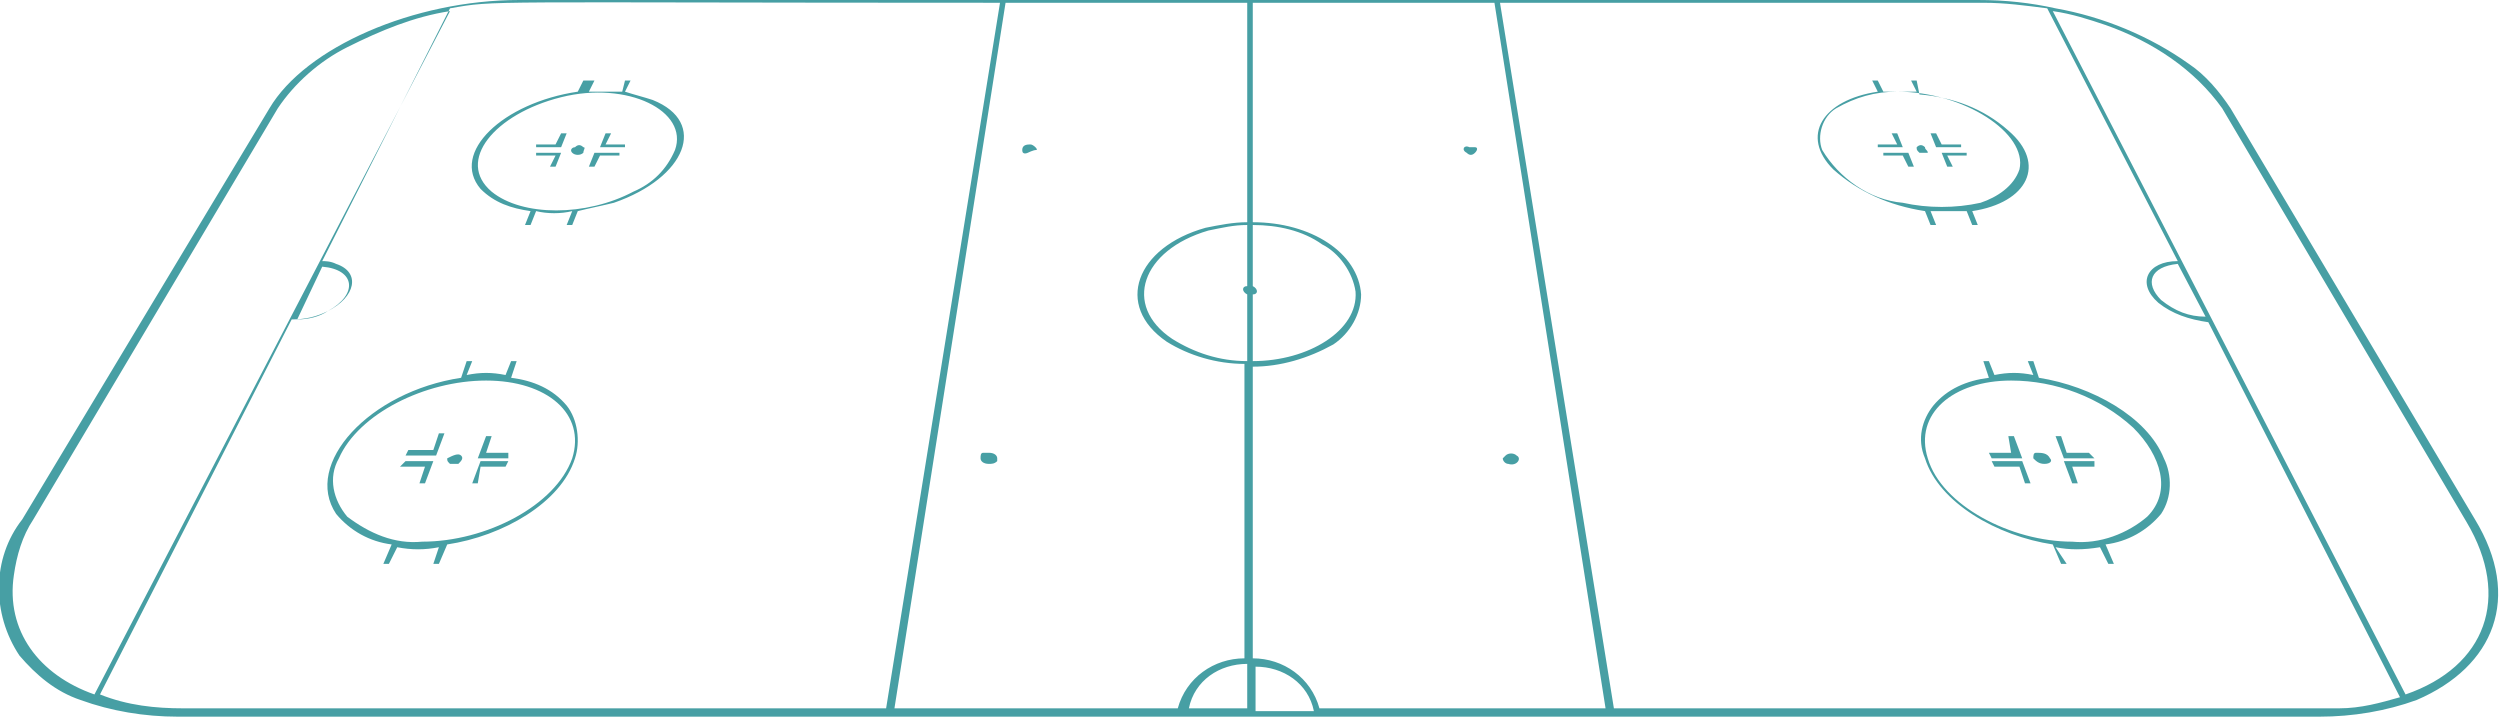 <?xml version="1.0" encoding="UTF-8"?> <svg xmlns="http://www.w3.org/2000/svg" xmlns:xlink="http://www.w3.org/1999/xlink" version="1.1" id="Слой_1" x="0px" y="0px" viewBox="0 0 90 25.9" style="enable-background:new 0 0 90 25.9;" xml:space="preserve"> <style type="text/css"> .st0{fill:#479FA4;} </style> <path class="st0" d="M21,5.3c0.1,0,0,0.1,0,0.2c-0.1,0.1-0.3,0.1-0.4,0c-0.1-0.1,0-0.2,0.1-0.2C20.8,5.2,20.9,5.2,21,5.3z M17.3,6.8 c0.5,0.5,1.1,0.7,1.8,0.8l-0.2,0.5h0.2l0.2-0.5c0.4,0.1,0.9,0.1,1.3,0l-0.2,0.5h0.2l0.2-0.5c0.4-0.1,0.9-0.2,1.3-0.3 c2.6-0.9,3.4-2.9,1.4-3.7c-0.3-0.1-0.7-0.2-1-0.3l0.2-0.4h-0.2l-0.1,0.4c-0.4,0-0.8,0-1.2,0l0.2-0.4H21l-0.2,0.4 C18.1,3.7,16.2,5.5,17.3,6.8L17.3,6.8z M24.3,5.4c-0.3,0.7-0.8,1.2-1.5,1.5c-1.7,0.9-4,0.9-5.1,0c-1.3-1.1,0.1-2.8,2.5-3.4 S24.8,4,24.3,5.4 M22.5,5.2h-0.7l0.2-0.4h-0.2l-0.2,0.5h0.9L22.5,5.2z M19.3,5.3h0.9l0.2-0.5h-0.2l-0.2,0.4h-0.7L19.3,5.3z M70.6,5.2h-0.7l-0.2-0.4h-0.2l0.2,0.5h0.9L70.6,5.2z M68.3,5.2h-0.7v0.1h0.9l-0.2-0.5h-0.2L68.3,5.2z M37.1,5.2 c-0.1,0-0.3,0-0.3,0.2S37,5.5,37,5.5s0.2-0.1,0.3-0.1S37.2,5.2,37.1,5.2L37.1,5.2z M69.4,5.5L69.4,5.5c0-0.1-0.1-0.1-0.1-0.2 c-0.1-0.1-0.2-0.1-0.3,0l0,0c0,0.1,0,0.1,0.1,0.2C69.1,5.5,69.3,5.5,69.4,5.5L69.4,5.5z M52.8,5.5c0.1,0.1,0.2,0.1,0.3,0 c0.1-0.1,0.1-0.2,0-0.2c-0.1,0-0.1,0-0.2,0C52.7,5.2,52.6,5.4,52.8,5.5L52.8,5.5z M70.8,5.5h-0.9L70.1,6h0.2l-0.2-0.4h0.7L70.8,5.5z M67.8,5.6h0.7L68.7,6h0.2l-0.2-0.5h-0.9L67.8,5.6z M19.3,5.6H20L19.8,6H20l0.2-0.5h-0.9L19.3,5.6z M73.8,16.5 c-0.1-0.2-0.3-0.2-0.5-0.2c-0.1,0-0.1,0.1-0.1,0.2c0.1,0.1,0.2,0.2,0.4,0.2C73.8,16.7,73.9,16.6,73.8,16.5z M73.4,13.6l-0.2-0.6 h-0.2l0.2,0.5c-0.5-0.1-0.9-0.1-1.4,0l-0.2-0.5h-0.2l0.2,0.6c-0.8,0.1-1.5,0.4-2,1c-0.4,0.5-0.6,1.2-0.3,1.9 c0.5,1.6,2.6,2.8,4.6,3.1l0.3,0.7h0.2L74,19.7c0.5,0.1,1,0.1,1.6,0l0.3,0.6h0.2l-0.3-0.7c0.8-0.1,1.5-0.5,2-1.1 c0.4-0.6,0.4-1.4,0.1-2C77.3,15,75.3,13.9,73.4,13.6z M69.4,16.5c-0.5-1.6,0.9-2.8,3-2.8c1.6,0,3.2,0.6,4.4,1.7c1,1,1.4,2.3,0.5,3.2 c-0.7,0.6-1.7,1-2.7,0.9C72.4,19.5,69.9,18.2,69.4,16.5 M75.2,16.3h-0.8l-0.2-0.6H74l0.3,0.8h1.1L75.2,16.3z M14.6,16.4h1.1l0.3-0.8 h-0.2l-0.2,0.6h-0.9L14.6,16.4z M18.3,16.3h-0.8l0.2-0.6h-0.2l-0.3,0.8h1.1L18.3,16.3z M72.4,16.3h-0.8l0.1,0.2h1.1l-0.3-0.8h-0.2 L72.4,16.3z M35.9,16.5c0-0.1-0.1-0.2-0.3-0.2c-0.1,0-0.1,0-0.2,0c-0.1,0-0.1,0.1-0.1,0.2c0,0.1,0.1,0.2,0.3,0.2 c0.1,0,0.2,0,0.3-0.1C35.9,16.6,35.9,16.5,35.9,16.5L35.9,16.5z M54.3,16.7c0.3,0.1,0.5-0.2,0.3-0.3c-0.1-0.1-0.3-0.1-0.4,0 c0,0-0.1,0.1-0.1,0.1C54.1,16.6,54.2,16.7,54.3,16.7L54.3,16.7z M17.3,16.8h0.9l0.1-0.2h-1l-0.3,0.8h0.2L17.3,16.8z M80.3,3.9 c-0.4-0.6-0.9-1.2-1.5-1.6c-1.4-1-3.1-1.7-4.8-2c-0.9-0.2-1.8-0.3-2.8-0.3H18.7c-3.8,0-7.7,1.7-9,3.9L0.8,18.7 c-1.1,1.4-1.1,3.4-0.1,4.9c0.6,0.7,1.3,1.3,2.2,1.6c1.1,0.4,2.3,0.6,3.5,0.6h77.1c1.2,0,2.4-0.2,3.5-0.6c2.8-1.2,3.8-3.7,2.1-6.5 L80.3,3.9z M58.1,25.5L54,0.1h17.4c0.8,0,1.5,0.1,2.3,0.2l4.7,9.1c-1.1,0-1.5,0.8-0.7,1.5c0.5,0.4,1.1,0.6,1.8,0.7l6.9,13.5 c-0.7,0.2-1.4,0.4-2.2,0.4c-0.3,0-0.5,0-0.8,0L58.1,25.5 M6.6,25.5c-1,0-2-0.1-3-0.5l6.9-13.5c0.5,0,0.9-0.1,1.3-0.3 c1-0.5,1.2-1.4,0.3-1.7c-0.2-0.1-0.4-0.1-0.5-0.1l4.6-9.1C17.9,0,17.1,0.1,36,0.1l-4.1,25.4L6.6,25.5 M47.5,25.5 c-0.3-1.1-1.3-1.8-2.4-1.8V13.2c1,0,2-0.3,2.9-0.8c0.6-0.4,1-1.1,1-1.8C48.9,9.1,47.2,8,45.1,8V0.1h8.7l4,25.4H47.5 M32.2,25.5 l4-25.4h8.7V8c-0.5,0-1,0.1-1.5,0.2c-2.5,0.7-3.3,2.8-1.4,4.1c0.8,0.5,1.8,0.8,2.8,0.8v10.6c-1.1,0-2.1,0.7-2.4,1.8H32.2 M80,3.9 l8.8,14.9c1.6,2.7,0.7,5.2-2.2,6.2L73.9,0.4c0.7,0.1,1.3,0.3,1.9,0.5C77.5,1.5,79,2.5,80,3.9 M1.2,18.7L10,3.9 c0.6-0.9,1.5-1.7,2.5-2.2c1.2-0.6,2.4-1.1,3.7-1.3L3.4,25c-2-0.7-3.2-2.3-2.9-4.3C0.6,20,0.8,19.3,1.2,18.7 M45.1,8.1 c0.9,0,1.8,0.2,2.5,0.7c0.6,0.3,1.1,1,1.2,1.7c0.1,1.4-1.7,2.5-3.7,2.5v-2.4c0.2,0,0.2-0.2,0-0.3V8.1 M44.9,10.3 c-0.2,0-0.2,0.2,0,0.3V13c-1,0-1.9-0.3-2.7-0.8C40.4,11,41.1,9,43.5,8.3c0.5-0.1,0.9-0.2,1.4-0.2L44.9,10.3 M79.4,11.4 c-0.6,0-1.1-0.2-1.6-0.6c-0.6-0.6-0.4-1.2,0.6-1.3L79.4,11.4 M11.6,9.6c1.2,0.1,1.3,1,0.2,1.6c-0.3,0.2-0.7,0.3-1.1,0.3L11.6,9.6 M45.2,25.6v-1.6c1,0,1.9,0.6,2.1,1.6L45.2,25.6 M42.8,25.5c0.2-1,1.1-1.6,2.1-1.6v1.6L42.8,25.5 M21.6,5.6h0.7l0-0.1h-0.9L21.2,6 h0.2L21.6,5.6z M72.3,4.7c-0.9-0.8-2-1.2-3.2-1.3L69,2.9h-0.2L69,3.3c-0.4,0-0.8,0-1.2,0l-0.2-0.4h-0.2l0.2,0.4 c-2,0.3-2.8,1.6-1.6,2.8c0.9,0.8,2,1.3,3.3,1.5l0.2,0.5h0.2l-0.2-0.5c0.4,0,0.9,0,1.3,0l0.2,0.5h0.2l-0.2-0.5 C73,7.3,73.7,5.9,72.3,4.7z M65.6,5.4c-0.2-0.5,0-1.2,0.5-1.5c0.7-0.4,1.4-0.6,2.2-0.6c2.4,0,4.7,1.5,4.4,2.8 c-0.2,0.6-0.8,1-1.4,1.2c-0.9,0.2-1.9,0.2-2.8,0C67.3,7.2,66.2,6.4,65.6,5.4 M16.1,16.5c0,0.1,0,0.1,0.1,0.2c0,0,0,0,0,0 c0.1,0,0.2,0,0.3,0c0.1-0.1,0.2-0.2,0.1-0.3C16.5,16.3,16.3,16.4,16.1,16.5z M12.1,18.5c0.5,0.6,1.2,1,2,1.1l-0.3,0.7h0.2l0.3-0.6 c0.5,0.1,1,0.1,1.5,0l-0.2,0.6h0.2l0.3-0.7c2-0.3,4.1-1.5,4.6-3.1c0.2-0.6,0.1-1.4-0.3-1.9c-0.5-0.6-1.2-0.9-2-1l0.2-0.6h-0.2 l-0.2,0.5c-0.5-0.1-0.9-0.1-1.4,0l0.2-0.5h-0.2l-0.2,0.6C13.3,14.1,10.9,16.7,12.1,18.5L12.1,18.5z M20.6,16.5c-0.6,1.7-3.1,3-5.4,3 c-1,0.1-1.9-0.3-2.7-0.9c-0.5-0.6-0.7-1.4-0.3-2.1c0.7-1.6,3.1-2.8,5.3-2.8S21.1,14.9,20.6,16.5 M14.4,16.8h0.9l-0.2,0.6h0.2 l0.3-0.8h-1L14.4,16.8z M75.4,16.6h-1.1l0.3,0.8h0.2l-0.2-0.6h0.8L75.4,16.6z M71.8,16.8h0.9l0.2,0.6h0.2l-0.3-0.8h-1.1L71.8,16.8z"></path> </svg> 